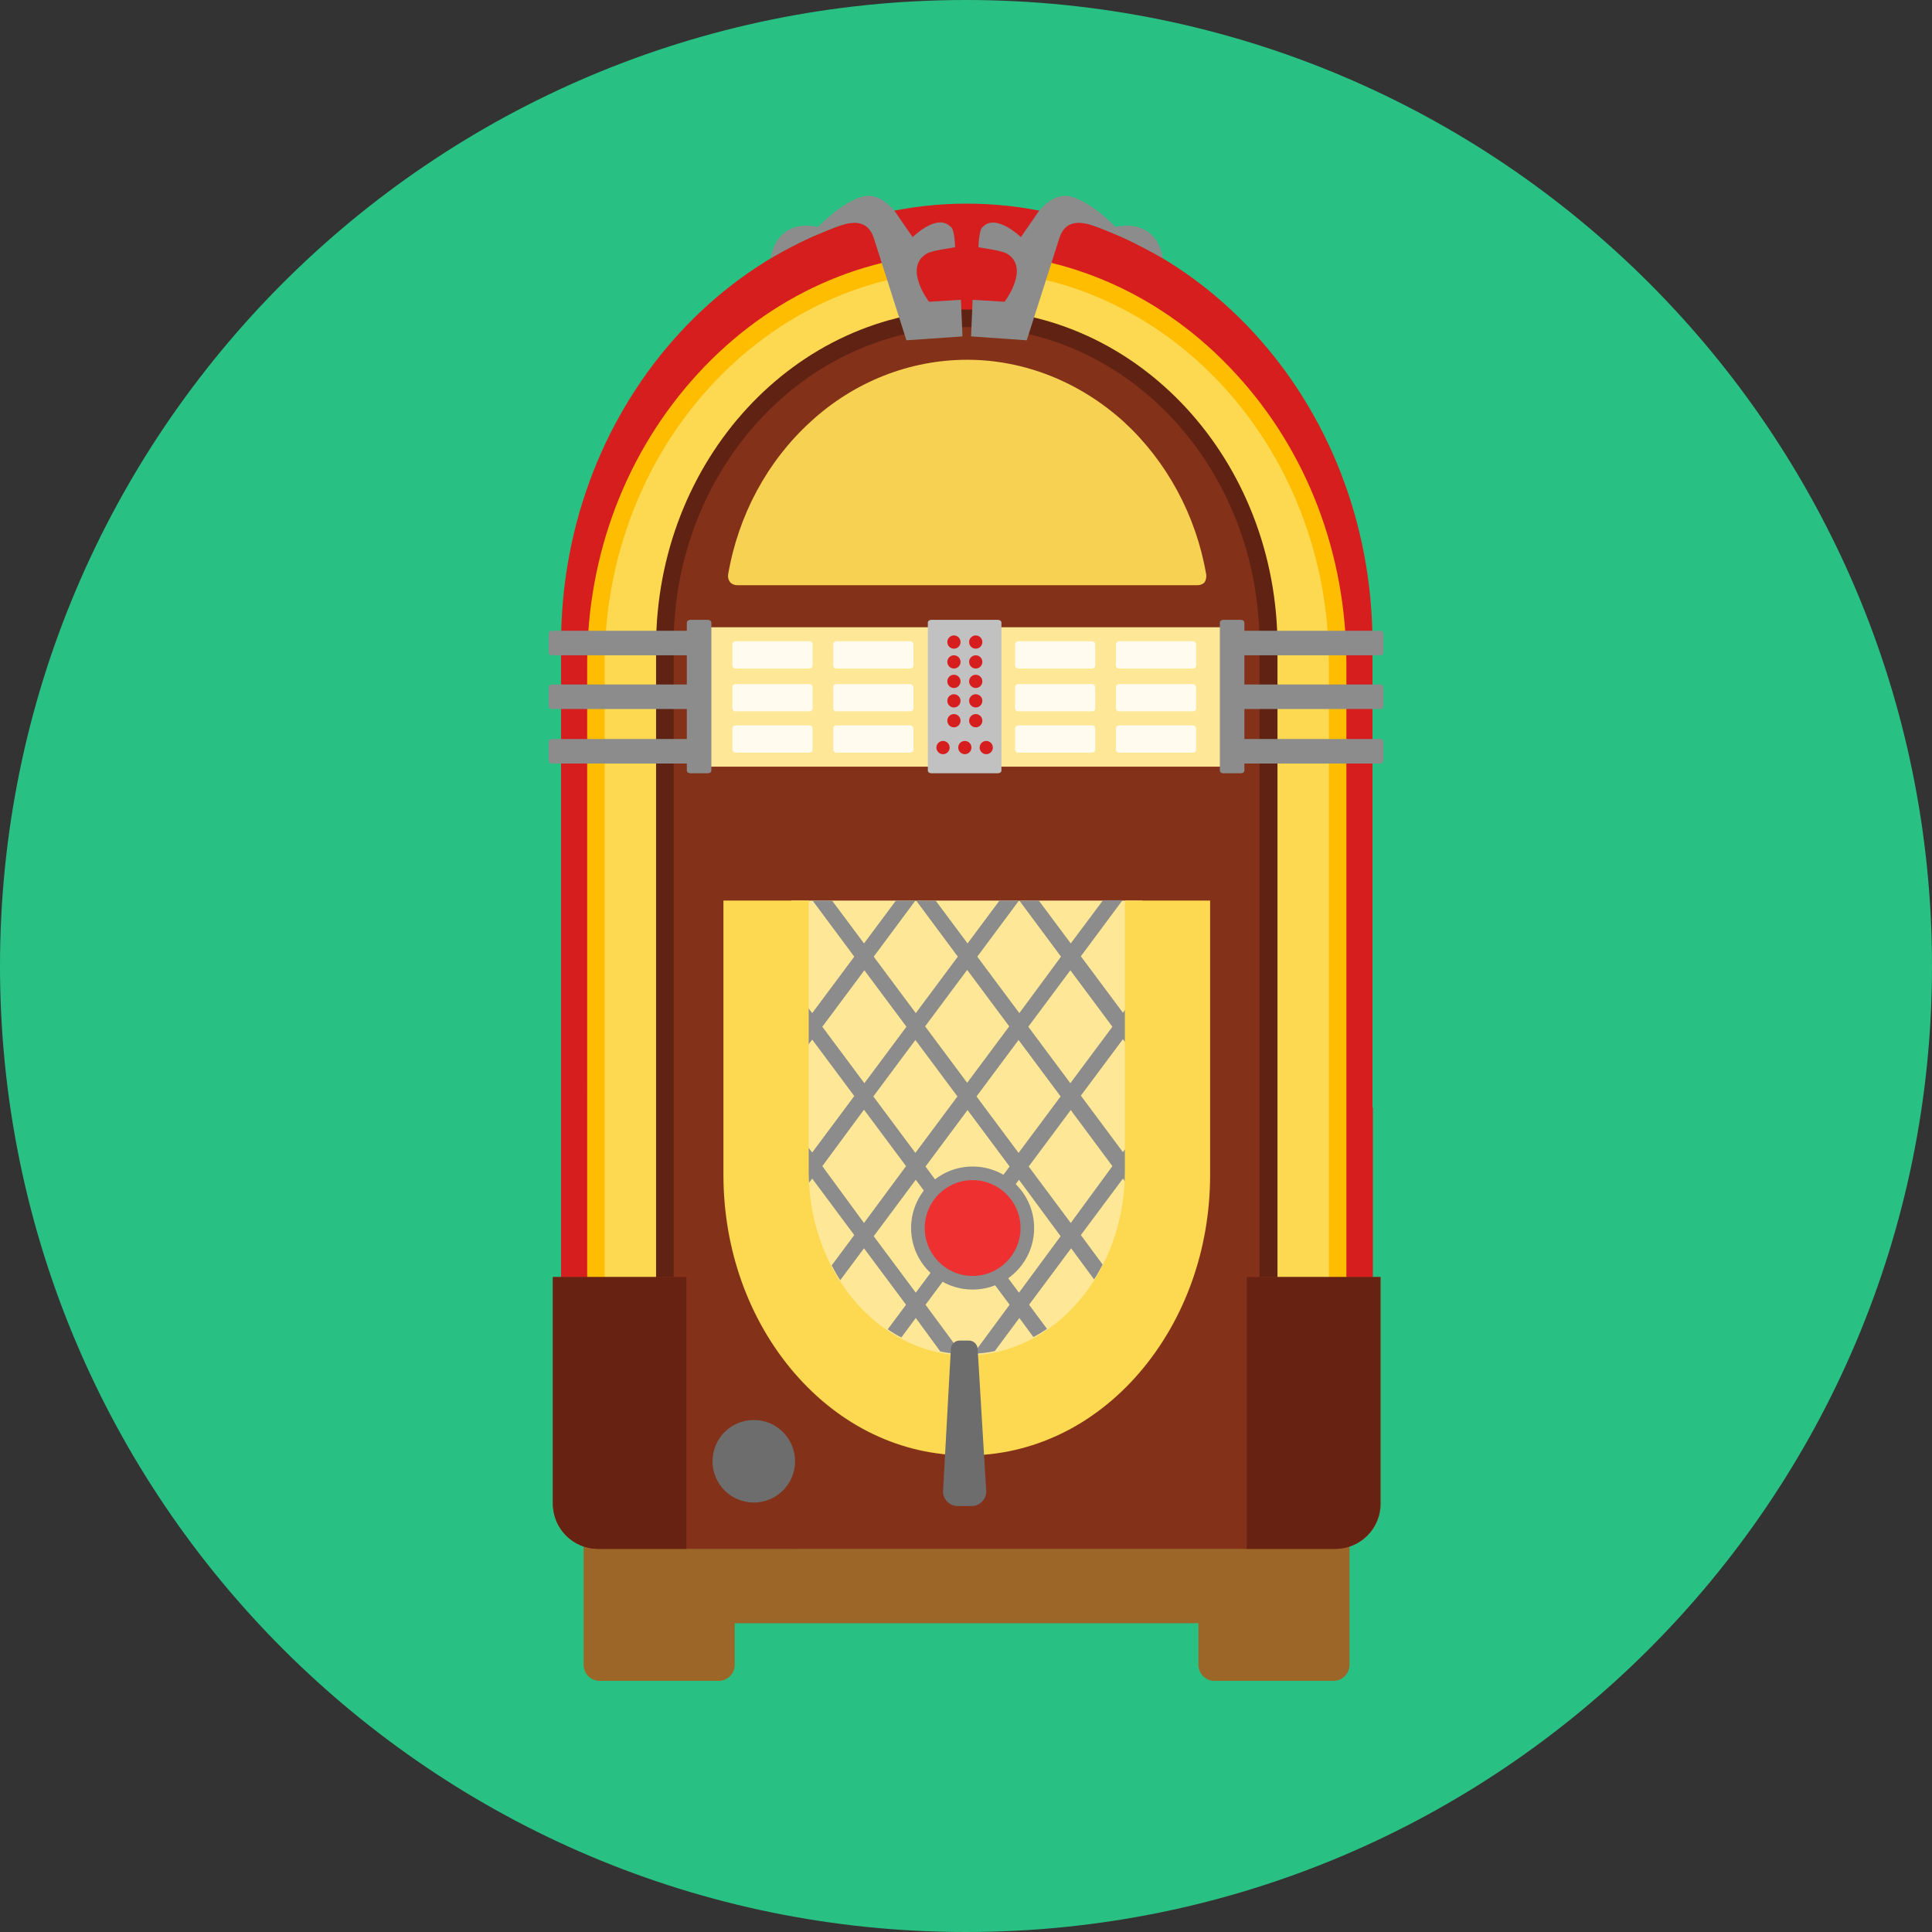 <?xml version="1.0" encoding="iso-8859-1"?>
<!-- Uploaded to: SVG Repo, www.svgrepo.com, Generator: SVG Repo Mixer Tools -->
<svg version="1.1" id="Layer_1" xmlns="http://www.w3.org/2000/svg" xmlns:xlink="http://www.w3.org/1999/xlink" 
	 viewBox="0 0 496.2 496.2" xml:space="preserve">
<rect x="0" y="0" width="496.2" height="496.2" fill="#333333" stroke="none"/>
<path style="fill:#29C183;" d="M496.2,248.1C496.2,111.1,385.1,0,248.1,0S0,111.1,0,248.1s111.1,248.1,248.1,248.1
	S496.2,385.1,496.2,248.1z"/>
<path style="fill:#9B6627;" d="M342.6,388.8H154c-2.3,0-4.1,1.9-4.1,4.1v34.7c0,2.3,1.9,4.1,4.1,4.1h30.6c2.3,0,4.1-1.9,4.1-4.1
	v-10.7h119.1v10.7c0,2.3,1.9,4.1,4.1,4.1h30.6c2.3,0,4.1-1.9,4.1-4.1v-34.7C346.7,390.7,344.9,388.8,342.6,388.8z"/>
<path style="fill:#D61E1E;" d="M352.5,284V165.3c0-62.4-46.7-113-104.2-113s-104.2,50.6-104.2,113v119.3l0,0v51.6
	c0,6.3,208.5,0,208.5,0v-51.6C352.5,284.4,352.5,284.2,352.5,284z"/>
<path style="fill:#FDD951;" d="M343.7,279V170.4c0-57.1-42.7-103.5-95.4-103.5s-95.4,46.3-95.4,103.5v109.2l0,0v92.5
	c0,5.8,4.7,10.4,10.4,10.4h170c5.8,0,10.4-4.7,10.4-10.4v-92.6C343.7,279.3,343.7,279.2,343.7,279z"/>
<path style="fill:#FFBD02;" d="M333.1,384.5H163.5c-7,0-12.7-5.7-12.7-12.7V170.5c0-28.2,10.1-54.6,28.5-74.6s42.9-31,69-31
	s50.6,11,69,31c18.4,19.9,28.5,46.4,28.5,74.6v108.4c0,0.2,0,0.4,0,0.6v92.4C345.8,378.8,340.1,384.5,333.1,384.5z M155.3,279.5
	v92.4c0,4.5,3.7,8.2,8.2,8.2h169.6c4.5,0,8.2-3.7,8.2-8.2v-92.4c0-0.1,0-0.3,0-0.4V279V170.5c0-55.7-41.7-101-93-101
	s-93,45.3-93,101L155.3,279.5L155.3,279.5z"/>
<rect x="234.2" y="61.5" style="fill:#D61E1E;" width="29" height="18.2"/>
<path style="fill:#602213;" d="M248.3,79.5c-44.1,0-79.8,38.8-79.8,86.6v183.6h159.6V166.1C328.1,118.3,292.4,79.5,248.3,79.5z"/>
<g>
	<path style="fill:#833119;" d="M248.3,84c-41.6,0-75.3,36.5-75.3,81.6v203.3h150.5V165.6C323.5,120.5,289.9,84,248.3,84z"/>
	<path style="fill:#833119;" d="M354.6,328H142v58.2c0,6.4,5.2,11.6,11.6,11.6H343c6.4,0,11.6-5.2,11.6-11.6V328z"/>
</g>
<g>
	<path style="fill:#682212;" d="M176.3,328H142v58.2c0,6.4,5.2,11.6,11.6,11.6h22.7V328z"/>
	<path style="fill:#682212;" d="M320.2,328h34.3v58.2c0,6.4-5.2,11.6-11.6,11.6h-22.7L320.2,328L320.2,328z"/>
</g>
<rect x="203.2" y="231.3" style="fill:#FEE897;" width="90.2" height="118.8"/>
<path style="fill:#8B8C8B;" d="M275,242.3l-8.2-11h-5l10.7,14.4l-10.7,14.5L251,245.7l10.7-14.4h-5l-8.2,11l-8.2-11h-5l10.7,14.4
	l-10.8,14.5l-10.8-14.5l10.7-14.4h-5l-8.2,11l-8.2-11h-5l10.7,14.4l-10.8,14.5l-1-1.3v9.4l1-1.3l10.8,14.5L208.6,296l-1-1.3v5.9
	c0,1.1,0,2.2,0.1,3.3l0.9-1.2l10.8,14.5l-5.8,7.8c0.7,1.3,1.4,2.6,2.2,3.8l6.1-8.2l10.8,14.5l-4.7,6.3c1.1,0.8,2.3,1.5,3.5,2.1
	l3.7-5l6.3,8.6c1.8,0.4,3.6,0.6,5.5,0.6l-9.3-12.6l10.8-14.5l10.8,14.5l-9.3,12.6c1.9-0.1,3.7-0.3,5.5-0.7l6.3-8.5l3.6,4.9
	c1.2-0.6,2.3-1.3,3.5-2.1l-4.6-6.2l10.8-14.5l5.9,8c0.8-1.2,1.5-2.5,2.2-3.8l-5.6-7.6l10.8-14.5l0.6,0.8c0.1-1,0.1-2,0.1-3V295
	l-0.7,0.9l-10.8-14.5l10.8-14.5l0.7,0.9v-8.6l-0.7,0.9l-10.8-14.5l10.7-14.4h-5L275,242.3z M272.4,281.6l-10.8,14.5l-10.8-14.5
	l10.8-14.5L272.4,281.6z M248.4,249.1l10.8,14.5l-10.8,14.5l-10.8-14.5L248.4,249.1z M245.9,281.6l-10.8,14.5l-10.8-14.5l10.8-14.5
	L245.9,281.6z M211.2,263.7l10.8-14.5l10.8,14.5L222,278.2L211.2,263.7z M211.2,299.5l10.7-14.5l10.8,14.5l-10.8,14.6L211.2,299.5z
	 M235.2,332l-10.8-14.5l10.8-14.5l10.8,14.5L235.2,332z M237.7,299.6l10.8-14.5l10.8,14.5l-10.9,14.5L237.7,299.6z M261.7,332
	l-10.8-14.5l10.8-14.5l10.7,14.5L261.7,332z M285.7,299.5L275,314.1l-10.8-14.5l10.8-14.5L285.7,299.5z M285.7,263.7l-10.8,14.5
	l-10.8-14.5l10.8-14.5L285.7,263.7z"/>
<g>
	<polygon style="fill:#555957;" points="261.7,231.2 261.6,231.3 261.8,231.3 	"/>
	<polygon style="fill:#555957;" points="235.2,231.2 235.1,231.3 235.3,231.3 	"/>
</g>
<circle style="fill:#8B8C8B;" cx="249.8" cy="315.4" r="15.8"/>
<circle style="fill:#EF3030;" cx="249.8" cy="315.4" r="12.3"/>
<path style="fill:#FDD951;" d="M288.9,300.8c0,26.1-18.2,47.3-40.6,47.3s-40.6-21.2-40.6-47.3v-69.5h-21.9v70.4
	c0,19.2,6.5,37.3,18.2,50.9c11.8,13.7,27.5,21.2,44.3,21.2c16.7,0,32.5-7.5,44.3-21.2c11.7-13.6,18.2-31.7,18.2-50.9v-70.4h-21.9
	V300.8z"/>
<path style="fill:#F7D152;" d="M309.8,147.6c-2.6-15.3-10.2-29.2-21.2-39.3c-11.3-10.2-25.5-15.9-40.2-15.9
	c-14.7,0-29,5.6-40.2,15.9c-11.1,10.1-18.6,24-21.2,39.3c-0.1,0.7,0.1,1.4,0.5,1.9s1.1,0.8,1.8,0.8h118.3c0.7,0,1.4-0.3,1.8-0.8
	C309.7,149,309.9,148.3,309.8,147.6z"/>
<path style="fill:#FEE897;" d="M313.2,161.1H182.5c-0.8,0-1.4,0.6-1.4,1.4v33c0,0.8,0.6,1.4,1.4,1.4h130.7c0.8,0,1.4-0.6,1.4-1.4
	v-33C314.5,161.7,313.9,161.1,313.2,161.1z"/>
<path style="fill:#C1C1C1;" d="M257.2,197.9v-38c0-0.4-0.4-0.7-0.9-0.7h-17.1c-0.5,0-0.9,0.3-0.9,0.7v38c0,0.4,0.4,0.7,0.9,0.7h17.1
	C256.8,198.6,257.2,198.3,257.2,197.9z"/>
<g>
	<circle style="fill:#D61E1E;" cx="245" cy="164.9" r="1.7"/>
	<circle style="fill:#D61E1E;" cx="250.6" cy="164.9" r="1.7"/>
	<circle style="fill:#D61E1E;" cx="245" cy="170" r="1.7"/>
	<circle style="fill:#D61E1E;" cx="250.6" cy="170" r="1.7"/>
	<circle style="fill:#D61E1E;" cx="245" cy="175" r="1.7"/>
	<circle style="fill:#D61E1E;" cx="250.6" cy="175" r="1.7"/>
	<circle style="fill:#D61E1E;" cx="245" cy="180" r="1.7"/>
	<circle style="fill:#D61E1E;" cx="250.6" cy="180" r="1.7"/>
	<circle style="fill:#D61E1E;" cx="245" cy="185.1" r="1.7"/>
	<circle style="fill:#D61E1E;" cx="250.6" cy="185.1" r="1.7"/>
	<circle style="fill:#D61E1E;" cx="242.2" cy="192" r="1.7"/>
	<circle style="fill:#D61E1E;" cx="247.8" cy="192" r="1.7"/>
	<circle style="fill:#D61E1E;" cx="253.3" cy="192" r="1.7"/>
</g>
<g>
	<path style="fill:#FFFBEE;" d="M207.9,164.7h-19c-0.4,0-0.8,0.3-0.8,0.8v5.4c0,0.4,0.3,0.8,0.8,0.8h19c0.4,0,0.8-0.3,0.8-0.8v-5.4
		C208.7,165,208.3,164.7,207.9,164.7z"/>
	<path style="fill:#FFFBEE;" d="M233.8,164.7h-19c-0.4,0-0.8,0.3-0.8,0.8v5.4c0,0.4,0.3,0.8,0.8,0.8h19c0.4,0,0.8-0.3,0.8-0.8v-5.4
		C234.5,165,234.2,164.7,233.8,164.7z"/>
	<path style="fill:#FFFBEE;" d="M207.9,175.7h-19c-0.4,0-0.8,0.3-0.8,0.8v5.4c0,0.4,0.3,0.8,0.8,0.8h19c0.4,0,0.8-0.3,0.8-0.8v-5.4
		C208.7,176.1,208.3,175.7,207.9,175.7z"/>
	<path style="fill:#FFFBEE;" d="M233.8,175.7h-19c-0.4,0-0.8,0.3-0.8,0.8v5.4c0,0.4,0.3,0.8,0.8,0.8h19c0.4,0,0.8-0.3,0.8-0.8v-5.4
		C234.5,176.1,234.2,175.7,233.8,175.7z"/>
	<path style="fill:#FFFBEE;" d="M207.9,186.3h-19c-0.4,0-0.8,0.3-0.8,0.8v5.4c0,0.4,0.3,0.8,0.8,0.8h19c0.4,0,0.8-0.3,0.8-0.8v-5.4
		C208.7,186.6,208.3,186.3,207.9,186.3z"/>
	<path style="fill:#FFFBEE;" d="M233.8,186.3h-19c-0.4,0-0.8,0.3-0.8,0.8v5.4c0,0.4,0.3,0.8,0.8,0.8h19c0.4,0,0.8-0.3,0.8-0.8v-5.4
		C234.5,186.6,234.2,186.3,233.8,186.3z"/>
	<path style="fill:#FFFBEE;" d="M280.5,164.7h-19c-0.4,0-0.8,0.3-0.8,0.8v5.4c0,0.4,0.3,0.8,0.8,0.8h19c0.4,0,0.8-0.3,0.8-0.8v-5.4
		C281.3,165,280.9,164.7,280.5,164.7z"/>
	<path style="fill:#FFFBEE;" d="M306.4,164.7h-19c-0.4,0-0.8,0.3-0.8,0.8v5.4c0,0.4,0.3,0.8,0.8,0.8h19c0.4,0,0.8-0.3,0.8-0.8v-5.4
		C307.1,165,306.8,164.7,306.4,164.7z"/>
	<path style="fill:#FFFBEE;" d="M280.5,175.7h-19c-0.4,0-0.8,0.3-0.8,0.8v5.4c0,0.4,0.3,0.8,0.8,0.8h19c0.4,0,0.8-0.3,0.8-0.8v-5.4
		C281.3,176.1,280.9,175.7,280.5,175.7z"/>
	<path style="fill:#FFFBEE;" d="M306.4,175.7h-19c-0.4,0-0.8,0.3-0.8,0.8v5.4c0,0.4,0.3,0.8,0.8,0.8h19c0.4,0,0.8-0.3,0.8-0.8v-5.4
		C307.1,176.1,306.8,175.7,306.4,175.7z"/>
	<path style="fill:#FFFBEE;" d="M280.5,186.3h-19c-0.4,0-0.8,0.3-0.8,0.8v5.4c0,0.4,0.3,0.8,0.8,0.8h19c0.4,0,0.8-0.3,0.8-0.8v-5.4
		C281.3,186.6,280.9,186.3,280.5,186.3z"/>
	<path style="fill:#FFFBEE;" d="M306.4,186.3h-19c-0.4,0-0.8,0.3-0.8,0.8v5.4c0,0.4,0.3,0.8,0.8,0.8h19c0.4,0,0.8-0.3,0.8-0.8v-5.4
		C307.1,186.6,306.8,186.3,306.4,186.3z"/>
</g>
<g>
	<path style="fill:#8B8C8B;" d="M179.6,162h-38c-0.4,0-0.7,0.4-0.7,0.9v4.5c0,0.5,0.3,0.9,0.7,0.9h38c0.4,0,0.7-0.4,0.7-0.9v-4.5
		C180.3,162.4,180,162,179.6,162z"/>
	<path style="fill:#8B8C8B;" d="M179.6,175.8h-38c-0.4,0-0.7,0.4-0.7,0.9v4.5c0,0.5,0.3,0.9,0.7,0.9h38c0.4,0,0.7-0.4,0.7-0.9v-4.5
		C180.3,176.2,180,175.8,179.6,175.8z"/>
	<path style="fill:#8B8C8B;" d="M179.6,189.8h-38c-0.4,0-0.7,0.4-0.7,0.9v4.5c0,0.5,0.3,0.9,0.7,0.9h38c0.4,0,0.7-0.4,0.7-0.9v-4.5
		C180.3,190.2,180,189.8,179.6,189.8z"/>
	<path style="fill:#8B8C8B;" d="M182.7,197.9v-38c0-0.4-0.4-0.7-0.9-0.7h-4.5c-0.5,0-0.9,0.3-0.9,0.7v38c0,0.4,0.4,0.7,0.9,0.7h4.5
		C182.3,198.6,182.7,198.3,182.7,197.9z"/>
	<path style="fill:#8B8C8B;" d="M354.6,162h-38c-0.4,0-0.7,0.4-0.7,0.9v4.5c0,0.5,0.3,0.9,0.7,0.9h38c0.4,0,0.7-0.4,0.7-0.9v-4.5
		C355.3,162.4,355,162,354.6,162z"/>
	<path style="fill:#8B8C8B;" d="M354.6,175.8h-38c-0.4,0-0.7,0.4-0.7,0.9v4.5c0,0.5,0.3,0.9,0.7,0.9h38c0.4,0,0.7-0.4,0.7-0.9v-4.5
		C355.3,176.2,355,175.8,354.6,175.8z"/>
	<path style="fill:#8B8C8B;" d="M354.6,189.8h-38c-0.4,0-0.7,0.4-0.7,0.9v4.5c0,0.5,0.3,0.9,0.7,0.9h38c0.4,0,0.7-0.4,0.7-0.9v-4.5
		C355.3,190.2,355,189.8,354.6,189.8z"/>
	<path style="fill:#8B8C8B;" d="M319.6,197.9v-38c0-0.4-0.4-0.7-0.9-0.7h-4.5c-0.5,0-0.9,0.3-0.9,0.7v38c0,0.4,0.4,0.7,0.9,0.7h4.5
		C319.2,198.6,319.6,198.3,319.6,197.9z"/>
</g>
<g>
	<path style="fill:#6D6D6D;" d="M253.3,383.1c0,2-1.7,3.7-3.7,3.7h-3.7c-2,0-3.7-1.7-3.7-3.7l2-36.5c0-1.3,1-2.3,2.3-2.3h2.3
		c1.3,0,2.3,1,2.3,2.3L253.3,383.1z"/>
	<circle style="fill:#6D6D6D;" cx="193.6" cy="375.3" r="10.6"/>
</g>
<g>
	<path style="fill:#8B8C8B;" d="M210.5,60c4.2-1.6,11.8-6,14,1.4l8.3,26l14.4-1l-0.4-9.4l-8.2,0.5c0,0-6.6-8.6-0.7-12.3
		c1.4-0.9,6.6-1.5,7.4-1.7c0,0-0.1-4.9-1.2-5.3c-3.5-3.5-9.7,2.7-9.7,2.7l-3.6-5.2c0,0-3.8-6.6-9.3-5.2c-5.5,1.5-11.4,7.8-11.4,7.8
		s-10.1-2.9-12.2,8C197.8,66.3,206.3,61.6,210.5,60z"/>
	<path style="fill:#8B8C8B;" d="M286,60c-4.2-1.6-11.8-6-14,1.4l-8.3,26l-14.3-1l0.4-9.4l8.2,0.5c0,0,6.6-8.6,0.7-12.3
		c-1.4-0.9-6.6-1.5-7.4-1.7c0,0,0.1-4.9,1.2-5.3c3.4-3.4,9.7,2.7,9.7,2.7l3.6-5.2c0,0,3.8-6.6,9.3-5.2c5.5,1.5,11.4,7.8,11.4,7.8
		s10.1-2.9,12.2,8C298.6,66.3,290.2,61.6,286,60z"/>
</g>
</svg>